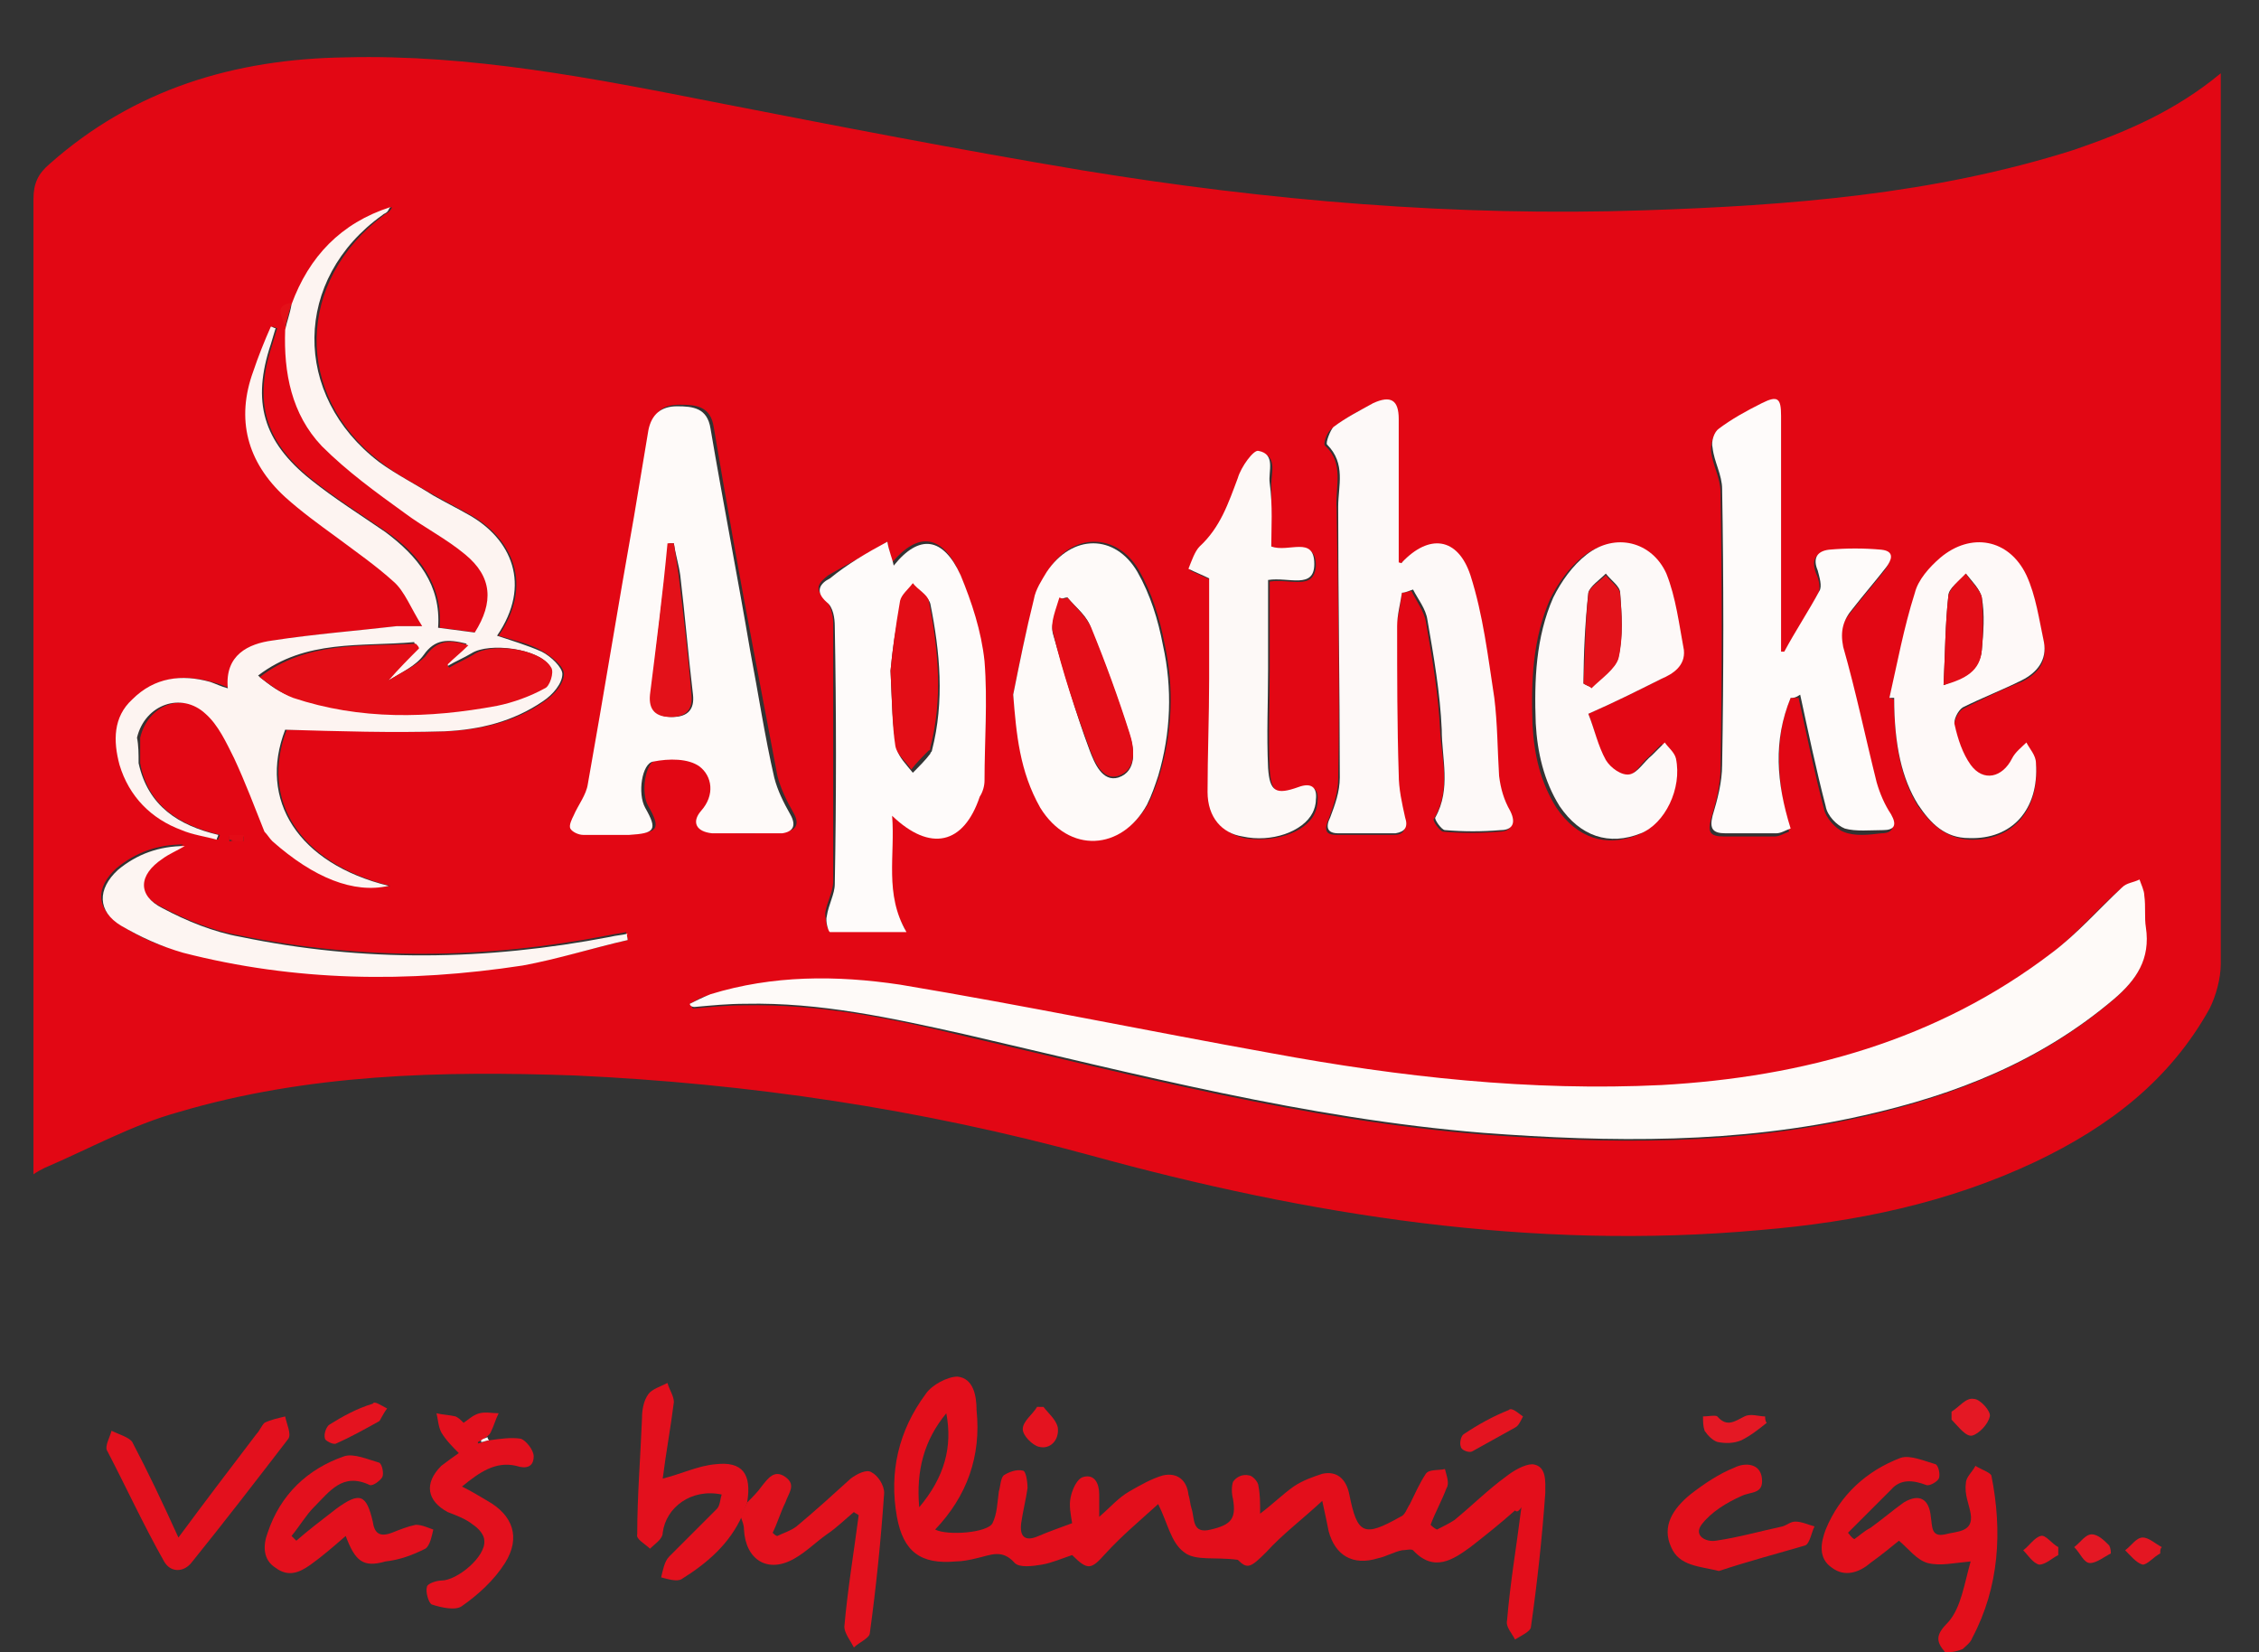 <?xml version="1.0" encoding="utf-8"?>
<!-- Generator: Adobe Illustrator 28.2.0, SVG Export Plug-In . SVG Version: 6.00 Build 0)  -->
<svg version="1.1" id="Layer_1" xmlns="http://www.w3.org/2000/svg" xmlns:xlink="http://www.w3.org/1999/xlink" x="0px" y="0px"
	 viewBox="0 0 141.8 103.7" style="enable-background:new 0 0 141.8 103.7;" xml:space="preserve">
<rect x="0" y="0" width="141.8" height="103.7" fill="#333333" stroke="none"/>
<style type="text/css">
	.st0{fill:#E30F1B;}
	.st1{fill:#E20714;}
	.st2{fill:#E30E1B;}
	.st3{fill:#E3111D;}
	.st4{fill:#E3101D;}
	.st5{fill:#E41420;}
	.st6{fill:#E4131F;}
	.st7{fill:#E41824;}
	.st8{fill:#E41622;}
	.st9{fill:#FEFAF8;}
	.st10{fill:#FDF4F1;}
	.st11{fill:#FEFAF9;}
	.st12{fill:#FDF9F8;}
	.st13{fill:#FEFBFA;}
	.st14{fill:#FEF9F8;}
	.st15{fill:#FDF9F7;}
	.st16{fill:#FDF5F2;}
	.st17{fill:#E31018;}
	.st18{fill:#E30B16;}
	.st19{fill:#FEFDFD;}
	.st20{fill:#E30D16;}
	.st21{fill:#E31119;}
	.st22{fill:#E30D17;}
	.st23{fill:#E3121A;}
</style>
<g>
	<path class="st0" d="M122.1,103.7c-0.6-0.7-0.6-1.1,0.2-1.9c0.8-0.9,1-2.4,1.4-3.8c-1.1,0.1-1.9,0.3-2.7,0.1
		c-0.7-0.2-1.2-0.9-1.8-1.4c-0.5,0.4-1.1,0.9-1.8,1.4c-0.7,0.6-1.6,0.9-2.4,0.3c-0.9-0.6-0.7-1.6-0.4-2.4c0.9-2.2,2.6-3.7,4.7-4.5
		c0.6-0.2,1.5,0.2,2.2,0.4c0.2,0.1,0.3,0.7,0.2,0.9c-0.1,0.2-0.6,0.5-0.8,0.4c-0.8-0.3-1.6-0.4-2.2,0.3c-0.9,0.9-1.8,1.8-2.7,2.7
		c0.1,0.1,0.2,0.3,0.4,0.4c0.3-0.2,0.6-0.5,1-0.7c0.7-0.5,1.4-1.1,2.1-1.6c1-0.6,1.6-0.2,1.7,0.9c0.1,0.6,0,1.3,0.9,1.1
		c0.7-0.2,1.8-0.1,1.6-1.3c-0.1-0.6-0.4-1.2-0.3-1.9c0-0.4,0.4-0.7,0.6-1.1c0.3,0.2,0.9,0.4,1,0.6c0.7,3.5,0.5,7-1.2,10.2
		c-0.1,0.3-0.4,0.5-0.6,0.7C122.7,103.7,122.4,103.7,122.1,103.7z"/>
	<path class="st1" d="M139.4,4.6c0,1.2,0,2.1,0,3c0,17.6,0,35.3,0,52.9c0,0.9-0.3,2-0.7,2.8c-2.5,4.5-6.3,7.4-10.9,9.6
		c-5.5,2.6-11.3,3.8-17.3,4.3c-14.3,1.3-28.3-0.9-42.1-4.7c-10.6-2.9-21.4-4.5-32.3-5c-8.4-0.3-16.8-0.1-24.9,2.3
		c-2.9,0.8-5.6,2.3-8.4,3.5c-0.2,0.1-0.4,0.2-0.7,0.4c0-0.6,0-1,0-1.4c0-19.9,0-39.8,0-59.8c0-1,0.3-1.6,1-2.2
		c5.3-4.7,11.6-6.6,18.6-6.7c7.8-0.2,15.5,1.3,23.1,2.8c7.7,1.5,15.4,3,23.2,4.3c11.6,1.9,23.4,2.9,35.2,2.5c9.1-0.3,18.2-1,27-3.8
		C133.4,8.3,136.5,7,139.4,4.6z M16.7,52.2c0.2,0.2,0.3,0.4,0.5,0.6c2.5,2.3,5.1,3.2,7.3,2.8c-5.7-1.4-8.2-5.4-6.5-9.8
		c3.4,0,6.7,0.2,10,0.1c2.2-0.1,4.4-0.6,6.2-1.9c0.6-0.4,1.2-1.1,1.2-1.7c0-0.5-0.8-1.1-1.3-1.4c-0.8-0.5-1.8-0.7-2.8-1
		c2.2-3.2,0.9-6.1-1.8-7.6c-0.7-0.4-1.5-0.8-2.2-1.2c-1.2-0.7-2.4-1.3-3.4-2.1c-5.5-4.2-5.3-11.4,0.2-15.5c0.1-0.1,0.2-0.1,0.3-0.2
		c0.1-0.1,0.2-0.2,0.2-0.3c-3.1,1-5.1,3.1-6.2,6.1c-1.2,0.3-0.5,1-0.4,1.6c-0.1,2.7,0.4,5.3,2.3,7.3c1.5,1.6,3.4,2.9,5.2,4.2
		c1.2,0.9,2.6,1.7,3.8,2.6c1.7,1.4,1.9,3,0.6,4.9c-0.7-0.1-1.5-0.2-2.3-0.3c0.2-2.7-1.3-4.6-3.3-6c-1.6-1.1-3.2-2.1-4.7-3.3
		c-3-2.4-3.7-4.9-2.5-8.5c0.1-0.3,0.2-0.7,0.3-1c-0.1,0-0.2-0.1-0.3-0.1c-0.4,0.9-0.8,1.8-1.1,2.8c-1.1,3.1-0.3,5.8,2,7.9
		c1,0.9,2.1,1.7,3.2,2.5c1.2,0.9,2.5,1.7,3.6,2.8c0.7,0.7,1.1,1.7,1.8,2.8c-0.8,0-1.2,0-1.6,0c-2.6,0.3-5.2,0.5-7.8,0.9
		c-1.6,0.3-3,0.9-2.8,3c-0.4-0.2-0.7-0.3-1.1-0.4c-1.8-0.5-3.5-0.3-4.9,1.1c-1.2,1.2-1.2,2.6-0.8,4.1c0.6,2,2,3.4,3.9,4.1
		c0.7,0.3,1.5,0.4,2.2,0.6c0-0.1,0.1-0.2,0.1-0.3c-2.5-0.6-4.5-1.8-5-4.5c0-0.5,0-1.1,0-1.6c0.5-2.1,2.7-2.9,4.3-1.5
		c0.8,0.7,1.3,1.8,1.8,2.8C15.5,49.1,16.1,50.6,16.7,52.2z M43.3,63c0.1,0.1,0.1,0.2,0.2,0.3c1.1-0.1,2.1-0.2,3.2-0.2
		c4.7-0.1,9.2,0.8,13.7,1.9c10.8,2.5,21.5,5.3,32.6,6.2c8,0.6,16,0.7,23.9-1.1c5.7-1.3,11.1-3.4,15.7-7.3c1.4-1.2,2.4-2.5,2-4.5
		c-0.1-0.7,0-1.4-0.1-2c0-0.4-0.2-0.7-0.3-1c-0.4,0.2-0.8,0.3-1.1,0.5c-1.5,1.3-2.8,2.9-4.4,4.1c-7.2,5.5-15.6,7.9-24.5,8.3
		c-8.2,0.4-16.4-0.5-24.5-2c-7.8-1.4-15.5-3-23.3-4.3c-3.9-0.7-8-0.6-11.9,0.6C44.1,62.5,43.7,62.8,43.3,63z M46.7,52.3L46.7,52.3
		c0.9,0,1.8,0,2.6-0.1c0.7-0.1,0.9-0.5,0.5-1.2s-0.8-1.5-1-2.3c-0.5-2.6-1-5.3-1.5-7.9c-0.9-4.7-1.7-9.3-2.5-14
		c-0.2-1.3-1.1-1.4-2.1-1.4c-1.1,0-1.6,0.4-1.8,1.5c-0.3,1.8-0.6,3.6-0.9,5.4c-1,5.6-1.9,11.2-2.9,16.8c-0.1,0.7-0.6,1.3-0.9,2
		c-0.1,0.3-0.3,0.6-0.2,0.8s0.5,0.4,0.8,0.4c1,0,1.9,0,2.9,0c1.6,0,1.8-0.3,1-1.7c-0.5-0.8-0.2-2.8,0.5-2.9c1-0.1,2.2-0.2,2.9,0.3
		c0.8,0.6,0.9,1.8,0.1,2.8c-0.6,0.7-0.3,1.3,0.7,1.4C45.3,52.3,46,52.3,46.7,52.3z M88,37.2c0.2,0,0.4-0.1,0.6-0.1
		c0.3,0.6,0.8,1.3,0.9,1.9c0.4,2.3,0.8,4.6,0.9,6.9c0.1,1.8,0.7,3.7-0.4,5.5c-0.1,0.1,0.4,0.8,0.6,0.8c1.1,0.1,2.3,0.1,3.5,0
		c0.7,0,1-0.4,0.6-1.2c-0.3-0.7-0.6-1.5-0.7-2.2c-0.2-1.6-0.1-3.3-0.3-4.9c-0.4-2.6-0.7-5.2-1.5-7.7c-0.7-2.4-2.5-2.6-4.3-0.8
		c0,0-0.1,0-0.2,0c0-3,0-6,0-9c0-1.2-0.5-1.5-1.6-1c-0.9,0.4-1.7,0.9-2.5,1.5c-0.3,0.2-0.6,1-0.4,1.1c1.2,1.1,0.6,2.6,0.7,3.9
		c0.1,5.7,0.2,11.3,0.1,17c0,0.8-0.3,1.7-0.6,2.5c-0.3,0.7-0.2,1,0.5,1c1.2,0,2.4,0,3.6,0c0.6,0,0.8-0.3,0.6-1
		c-0.2-0.9-0.4-1.8-0.4-2.7c-0.1-3.1-0.1-6.2-0.1-9.3C87.8,38.6,87.9,37.9,88,37.2z M112.4,43.8c0.2,0,0.3,0,0.5,0
		c0.5,2.3,1,4.7,1.6,7c0.1,0.5,0.7,1.2,1.2,1.4c0.7,0.3,1.6,0.2,2.4,0.1c0.7,0,0.9-0.4,0.5-1s-0.7-1.3-0.9-2
		c-0.7-2.8-1.3-5.7-2.1-8.5c-0.3-1,0-1.7,0.6-2.4c0.7-0.9,1.4-1.7,2.1-2.6c0.3-0.4,0.6-1.1-0.3-1.1c-1.1-0.1-2.2-0.1-3.3,0
		c-0.8,0-1,0.5-0.7,1.3c0.2,0.4,0.3,1,0.1,1.3c-0.7,1.3-1.4,2.5-2.2,3.8c-0.1,0-0.1,0-0.2,0c0-0.4,0-0.8,0-1.1c0-4.6,0-9.1,0-13.7
		c0-1.2-0.3-1.3-1.2-0.8c-0.9,0.5-1.8,1-2.7,1.6c-0.3,0.2-0.4,0.8-0.4,1.2c0.1,0.9,0.6,1.7,0.6,2.6c0.1,5.8,0.1,11.5,0,17.3
		c0,1.1-0.3,2.2-0.6,3.2c-0.2,0.8-0.1,1.1,0.8,1.1c1.1,0,2.2,0,3.2,0c0.3,0,0.6-0.2,0.9-0.3C111.6,49.1,111.3,46.4,112.4,43.8z
		 M55.7,34c-1.3,0.8-2.5,1.4-3.7,2.1c-0.5,0.4-1,0.8-0.2,1.5c0.3,0.3,0.5,1,0.5,1.5c0,5.4,0,10.8,0,16.2c0,0.7-0.4,1.3-0.5,2
		c0,0.3,0.1,1,0.2,1c1.5,0.1,3,0,4.8,0c-1.4-2.4-0.7-4.8-0.9-7.3c2.4,2.4,4.5,1.8,5.5-1.2c0.1-0.3,0.2-0.7,0.3-1
		c0.1-2.5,0.3-5,0-7.5c-0.2-1.8-0.8-3.7-1.5-5.4c-1.1-2.4-2.6-2.5-4.2-0.6C55.9,35,55.8,34.5,55.7,34z M63.6,43.6
		c0.3,2.5,0.5,4.9,1.8,7c1.8,2.8,5.1,2.7,6.7-0.2c0.3-0.6,0.5-1.2,0.7-1.8c0.8-2.7,0.9-5.5,0.3-8.2c-0.3-1.6-0.8-3.2-1.6-4.6
		c-1.4-2.4-4.2-2.4-5.7,0c-0.3,0.5-0.7,1.1-0.8,1.7C64.4,39.5,64,41.6,63.6,43.6z M118.6,43.8c0.1,0,0.2,0.1,0.3,0.1
		c0,3,0.5,5.1,1.5,6.7c0.8,1.1,1.7,2,3.2,2.1c2.7,0.1,4.4-1.8,4.2-4.7c0-0.4-0.4-0.9-0.6-1.3c-0.3,0.3-0.8,0.6-0.9,1
		c-0.6,1.3-1.8,1.6-2.6,0.4c-0.5-0.7-0.8-1.6-1-2.5c-0.1-0.3,0.2-0.9,0.5-1.1c1.2-0.6,2.4-1.2,3.7-1.7c1-0.5,1.6-1.2,1.4-2.4
		c-0.3-1.4-0.5-2.9-1.1-4.2c-1-2.3-3.5-2.7-5.4-1.1c-0.7,0.6-1.3,1.4-1.6,2.2C119.6,39.4,119.2,41.6,118.6,43.8z M99.7,44.8
		c1.6-0.7,3-1.4,4.4-2.1c0.8-0.4,1.6-0.9,1.4-1.8c-0.2-1.6-0.4-3.3-1.1-4.8c-0.9-2.1-3.2-2.6-5-1.2c-0.9,0.7-1.6,1.7-2.1,2.7
		c-1.1,2.5-1.2,5.2-1.1,7.9c0.1,1.9,0.5,3.6,1.5,5.2c1.3,1.9,3.1,2.5,5.1,1.7c1.6-0.6,2.6-2.9,2.2-4.7c-0.1-0.4-0.5-0.7-0.7-1
		c-0.3,0.3-0.6,0.6-0.8,0.8c-0.5,0.4-0.9,1.2-1.4,1.2c-0.5,0.1-1.2-0.5-1.5-0.9C100.3,46.8,100.1,45.8,99.7,44.8z M79.8,34.3
		c0-1.2,0-2.6,0-3.9c0-0.7,0.4-1.8-0.7-2c-0.4-0.1-1.1,1-1.3,1.7c-0.6,1.6-1.1,3.1-2.4,4.3c-0.4,0.3-0.5,0.9-0.7,1.4
		c0.4,0.2,0.9,0.4,1.3,0.6c0,2.1,0,4.2,0,6.3c0,2.4-0.2,4.7-0.1,7.1c0,1.5,0.9,2.5,2.2,2.8c1.8,0.3,3.8-0.3,4.4-1.5
		c0.1-0.2,0.2-0.5,0.2-0.8c0.1-0.8-0.3-1.1-1.1-0.8c-1.4,0.5-1.8,0.3-1.9-1.2c-0.1-2.1,0-4.1,0-6.2c0-1.9,0-3.8,0-5.6
		c1.3-0.2,2.8,0.6,2.9-1C82.6,33.7,80.9,34.8,79.8,34.3z M39.4,59c0-0.2-0.1-0.3-0.1-0.5c-0.4,0.1-0.7,0.1-1.1,0.2
		c-7.7,1.5-15.4,1.6-23.2,0c-1.7-0.3-3.4-1-4.9-1.8c-1.6-0.8-1.5-2.1,0-3.1c0.5-0.3,0.9-0.5,1.4-0.8c-1.6,0-3,0.5-4.2,1.5
		C6,55.7,6,57,7.5,58c1.2,0.8,2.5,1.4,3.9,1.7c7,1.9,14.2,1.9,21.3,0.8C35,60.2,37.2,59.5,39.4,59z M15.3,52.8c0-0.1,0-0.2,0-0.3
		c-0.3,0-0.6,0-0.9,0c0,0.1,0,0.2,0,0.3C14.8,52.7,15,52.7,15.3,52.8z"/>
	<path class="st2" d="M95.1,94.8c-0.9,0.8-1.9,1.6-2.8,2.3c-1.1,0.8-2.3,1.6-3.6,0.2c-0.1-0.1-0.5,0-0.7,0c-0.5,0.1-1,0.4-1.5,0.5
		c-1.6,0.5-2.7-0.2-3.1-1.7c-0.1-0.5-0.2-1-0.4-1.9c-1.3,1.2-2.5,2.1-3.5,3.2c-1,1-1.2,1.1-1.8,0.5c-1.4-0.2-2.7,0.1-3.4-0.5
		c-0.8-0.6-1-1.8-1.6-3c-1.1,1-2.3,2-3.3,3.1c-0.9,1-1.1,1.1-2.1,0.1c-0.6,0.2-1.3,0.5-1.9,0.6s-1.4,0.2-1.7-0.1
		c-0.8-0.9-1.5-0.5-2.4-0.3C60.9,97.9,60.4,98,60,98c-2.2,0.2-3.3-0.6-3.7-2.8c-0.5-2.8,0.1-5.4,1.8-7.7c0.4-0.6,1.4-1.1,2-1.1
		c1,0.1,1.2,1.2,1.2,2.1c0.3,2.9-0.6,5.4-2.6,7.5c0.8,0.4,3.3,0.2,3.6-0.4s0.3-1.3,0.4-2c0.1-0.3,0.1-0.8,0.3-1
		c0.3-0.2,0.8-0.4,1.2-0.3c0.2,0,0.3,0.7,0.3,1.1c-0.1,0.7-0.3,1.5-0.4,2.2c-0.1,0.8,0.2,1.2,1.1,0.8c0.7-0.3,1.3-0.5,2.1-0.8
		c-0.1-0.6-0.2-1.1-0.1-1.6s0.4-1.2,0.8-1.3c0.7-0.2,1,0.4,1,1.1c0,0.4,0,0.8,0,1.4c0.7-0.6,1.2-1.2,1.9-1.6c0.7-0.4,1.4-0.8,2.1-1
		c0.9-0.2,1.5,0.3,1.6,1.2c0.1,0.3,0.1,0.6,0.2,0.9c0.2,0.6,0,1.6,1.2,1.3c1.3-0.3,1.6-0.7,1.4-1.9c-0.1-0.4-0.1-0.8,0-1.1
		c0.2-0.3,0.6-0.5,1-0.4c0.2,0,0.6,0.4,0.6,0.7c0.1,0.5,0.1,1,0.1,1.7c0.8-0.6,1.4-1.2,2.1-1.7c0.6-0.4,1.2-0.6,1.8-0.8
		c0.9-0.2,1.5,0.3,1.7,1.3c0.5,2.5,0.9,2.7,3.2,1.4c0.3-0.1,0.4-0.5,0.6-0.8c0.3-0.6,0.6-1.3,1-1.9c0.2-0.3,0.8-0.2,1.2-0.3
		c0.1,0.4,0.3,0.9,0.1,1.2c-0.3,0.8-0.7,1.5-1,2.3c0.1,0.1,0.2,0.2,0.4,0.3c0.4-0.2,0.8-0.4,1.1-0.6c1.1-0.9,2.1-1.9,3.2-2.7
		c0.5-0.4,1.2-0.8,1.7-0.8C97.1,92,97,93,97,93.7c-0.2,2.8-0.5,5.6-0.9,8.4c0,0.3-0.7,0.6-1,0.8c-0.2-0.4-0.6-0.8-0.5-1.2
		c0.2-2.4,0.6-4.7,0.9-7.1C95.3,94.9,95.2,94.9,95.1,94.8z M57.7,94.6c1.6-1.9,2.1-3.8,1.7-5.9C58,90.4,57.5,92.3,57.7,94.6z"/>
	<path class="st3" d="M46.9,94.3c0.3-0.3,0.7-0.7,0.9-1c0.4-0.5,0.8-1.1,1.5-0.6s0.2,1,0,1.6c-0.3,0.6-0.5,1.3-0.8,1.9
		c0.1,0.1,0.2,0.2,0.3,0.2c0.4-0.2,0.8-0.3,1.2-0.6c1.2-1,2.3-2,3.4-3c0.4-0.3,1-0.6,1.3-0.4c0.4,0.2,0.8,0.8,0.8,1.3
		c-0.2,2.9-0.5,5.9-0.9,8.8c0,0.3-0.7,0.6-1,0.9c-0.2-0.4-0.6-0.9-0.6-1.3c0.2-2.3,0.6-4.7,0.9-7c-0.1-0.1-0.2-0.1-0.3-0.2
		c-0.6,0.5-1.1,1-1.7,1.4c-0.7,0.5-1.3,1.1-2,1.5c-1.7,1-3.1,0.1-3.2-1.8c0-0.3-0.1-0.5-0.2-0.8C46.7,94.8,46.8,94.5,46.9,94.3z"/>
	<path class="st4" d="M46.9,94.3c-0.1,0.3-0.2,0.5-0.3,0.8c-0.8,1.8-2.2,3-3.8,4c-0.3,0.2-0.9,0-1.3-0.1c0.1-0.4,0.2-1,0.5-1.3
		c1-1,2-2,3-3c0.2-0.2,0.2-0.6,0.3-0.9c-1.9-0.4-3.5,0.8-3.7,2.4c0,0.4-0.5,0.7-0.8,1c-0.3-0.3-0.9-0.6-0.8-0.9
		c0-2.4,0.2-4.8,0.3-7.3c0-0.5,0.1-1.1,0.4-1.5c0.2-0.3,0.8-0.5,1.2-0.7c0.1,0.4,0.4,0.8,0.4,1.2c-0.2,1.6-0.5,3.2-0.7,4.8
		c1.2-0.3,2.2-0.8,3.3-0.9C46.6,91.7,47.2,92.5,46.9,94.3z"/>
	<path class="st4" d="M30.7,90.4c0.7-0.1,1.4-0.2,2-0.1c0.3,0.1,0.8,0.7,0.8,1.1c0,0.7-0.5,0.8-1.1,0.6c-1.3-0.3-2.3,0.4-3.4,1.3
		c0.6,0.3,1.1,0.6,1.6,0.9c1.6,0.9,2.1,2.3,1.1,3.9c-0.7,1.1-1.7,2-2.7,2.7c-0.4,0.3-1.3,0.1-1.9-0.1c-0.2-0.1-0.4-0.8-0.3-1.1
		c0-0.2,0.6-0.4,0.9-0.4c1,0,2.8-1.5,2.7-2.5c0-0.4-0.4-0.8-0.7-1c-0.5-0.4-1.1-0.6-1.6-0.8c-1.3-0.7-1.5-1.8-0.4-2.9
		c0.4-0.3,0.8-0.6,1.1-0.8c-0.4-0.4-0.8-0.8-1.1-1.3c-0.2-0.4-0.2-0.8-0.3-1.2c0.4,0.1,0.8,0.1,1.2,0.2c0.2,0.1,0.3,0.2,0.5,0.4
		c0.3-0.2,0.6-0.5,1-0.6s0.8,0,1.2,0c-0.2,0.4-0.3,0.8-0.5,1.2c-0.1,0.2-0.3,0.3-0.4,0.4s-0.2,0.1-0.4,0.2v0.1
		C30.4,90.5,30.5,90.4,30.7,90.4z"/>
	<path class="st4" d="M21.7,96.4c-0.8,0.7-1.5,1.3-2.2,1.8s-1.4,0.8-2.2,0.2c-0.8-0.5-0.8-1.4-0.5-2.2c0.8-2.4,2.5-4,4.8-4.8
		c0.6-0.2,1.5,0.2,2.2,0.4c0.2,0.1,0.3,0.7,0.2,0.9c-0.1,0.2-0.6,0.6-0.8,0.5c-1.7-0.8-2.5,0.4-3.5,1.4c-0.5,0.5-0.9,1.2-1.4,1.8
		c0.1,0.1,0.2,0.2,0.3,0.3c0.8-0.7,1.6-1.3,2.5-2c1.5-1.1,1.9-0.9,2.3,0.8c0.1,0.7,0.4,1,1.2,0.7c0.5-0.2,1-0.4,1.5-0.5
		c0.4,0,0.8,0.2,1.1,0.3c-0.1,0.4-0.2,1-0.5,1.2c-0.8,0.4-1.6,0.7-2.5,0.8C22.8,98.4,22.3,98,21.7,96.4z"/>
	<path class="st4" d="M11.2,96.5c1.7-2.3,3.3-4.4,4.9-6.5c0.2-0.2,0.3-0.5,0.5-0.7c0.4-0.2,0.9-0.3,1.3-0.4c0.1,0.5,0.4,1.1,0.2,1.4
		c-2,2.6-4,5.2-6.1,7.8c-0.5,0.6-1.3,0.6-1.7-0.1c-1.3-2.3-2.4-4.7-3.6-7c-0.1-0.3,0.2-0.8,0.3-1.2c0.4,0.2,1.1,0.4,1.3,0.7
		C9.3,92.4,10.2,94.3,11.2,96.5z"/>
	<path class="st0" d="M107.9,98.6c-1.2-0.3-2.5-0.3-3-1.5c-0.6-1.3,0.1-2.4,1.2-3.3c0.9-0.7,1.8-1.3,2.8-1.7
		c0.6-0.3,1.6-0.3,1.7,0.7s-0.7,0.8-1.3,1.1c-0.9,0.4-1.9,1-2.5,1.8c-0.5,0.7,0.3,1.1,0.9,1c1.4-0.2,2.8-0.6,4.2-0.9
		c0.3-0.1,0.5-0.3,0.8-0.3c0.4,0,0.8,0.2,1.2,0.3c-0.2,0.4-0.3,1.1-0.6,1.2C111.6,97.5,109.7,98,107.9,98.6z"/>
	<path class="st5" d="M95.6,88.9c-0.2,0.4-0.3,0.6-0.5,0.7c-0.9,0.5-1.8,1-2.7,1.5c-0.2,0.1-0.7-0.1-0.7-0.3c-0.1-0.2,0-0.7,0.2-0.8
		c0.9-0.6,1.8-1.1,2.8-1.5C94.9,88.3,95.3,88.7,95.6,88.9z"/>
	<path class="st6" d="M24.3,88.4c-0.3,0.4-0.4,0.7-0.5,0.8c-0.9,0.5-1.8,1-2.7,1.4c-0.2,0.1-0.7-0.2-0.7-0.3
		c-0.1-0.3,0.1-0.8,0.3-0.9c0.8-0.5,1.7-1,2.7-1.3C23.5,87.9,23.9,88.2,24.3,88.4z"/>
	<path class="st7" d="M110.9,89.3c-0.5,0.4-1,0.8-1.6,1.1c-0.5,0.2-1,0.2-1.5,0.1c-0.3-0.1-0.6-0.4-0.8-0.7
		c-0.1-0.3-0.1-0.6-0.1-0.9c0.3,0,0.8-0.1,0.9,0c0.6,0.7,1.1,0.3,1.7,0c0.4-0.2,0.9,0,1.3,0C110.8,89,110.8,89.2,110.9,89.3z"/>
	<path class="st6" d="M65.5,88.3c0.3,0.4,0.8,0.8,0.9,1.3c0.1,0.8-0.5,1.4-1.2,1.2c-0.4-0.1-1-0.7-1-1.1c0-0.5,0.6-0.9,0.9-1.4
		C65.1,88.3,65.3,88.3,65.5,88.3z"/>
	<path class="st7" d="M122.5,88.6c0.5-0.3,0.9-0.9,1.4-0.8c0.4,0,1.1,0.8,1,1.1c-0.1,0.5-0.7,1.1-1.1,1.2s-0.9-0.6-1.3-1
		C122.5,89,122.5,88.8,122.5,88.6z"/>
	<path class="st5" d="M129.2,97.6c-0.4,0.2-0.8,0.6-1.2,0.6c-0.4-0.1-0.7-0.6-1-0.9c0.4-0.3,0.7-0.8,1.1-0.9
		c0.3-0.1,0.7,0.5,1.1,0.7C129.2,97.2,129.2,97.4,129.2,97.6z"/>
	<path class="st7" d="M132.5,97.5c-0.4,0.2-0.9,0.6-1.3,0.6s-0.6-0.6-1-1c0.4-0.3,0.7-0.8,1.1-0.8s0.8,0.4,1.1,0.7
		C132.5,97.2,132.5,97.4,132.5,97.5z"/>
	<path class="st8" d="M135.6,97.5c-0.4,0.2-0.8,0.7-1.1,0.7c-0.4-0.1-0.8-0.6-1.1-0.9c0.4-0.3,0.7-0.8,1.1-0.8s0.8,0.4,1.2,0.6
		C135.6,97.2,135.6,97.3,135.6,97.5z"/>
	<path class="st9" d="M43.3,63c0.4-0.2,0.8-0.4,1.3-0.6c3.9-1.2,7.9-1.2,11.9-0.6c7.8,1.3,15.5,2.9,23.3,4.3
		c8.1,1.5,16.3,2.4,24.5,2c8.9-0.5,17.3-2.8,24.5-8.3c1.6-1.2,2.9-2.7,4.4-4.1c0.3-0.3,0.7-0.3,1.1-0.5c0.1,0.3,0.3,0.7,0.3,1
		c0.1,0.7,0,1.4,0.1,2c0.3,2-0.6,3.3-2,4.5c-4.6,3.9-9.9,6-15.7,7.3c-7.9,1.8-15.9,1.7-23.9,1.1c-11.1-0.9-21.8-3.7-32.6-6.2
		c-4.5-1-9-2-13.7-1.9c-1.1,0-2.1,0.1-3.2,0.2C43.4,63.2,43.3,63.1,43.3,63z"/>
	<path class="st10" d="M8.7,47.9c0.6,2.7,2.5,3.9,5,4.5c0,0.1-0.1,0.2-0.1,0.3c-0.7-0.2-1.5-0.3-2.2-0.6C9.5,51.4,8.1,50,7.5,48
		c-0.4-1.5-0.4-3,0.8-4.1c1.4-1.4,3.1-1.6,4.9-1.1c0.3,0.1,0.7,0.3,1.1,0.4c-0.2-2.1,1.3-2.8,2.8-3c2.6-0.4,5.2-0.6,7.8-0.9
		c0.4,0,0.8,0,1.6,0c-0.7-1.1-1.1-2.2-1.8-2.8c-1.1-1-2.4-1.9-3.6-2.8c-1.1-0.8-2.2-1.6-3.2-2.5c-2.4-2.2-3.1-4.9-2-7.9
		c0.3-0.9,0.7-1.9,1.1-2.8c0.1,0,0.2,0.1,0.3,0.1c-0.1,0.3-0.2,0.7-0.3,1c-1.2,3.6-0.5,6.1,2.5,8.5c1.5,1.2,3.1,2.2,4.7,3.3
		c2,1.5,3.5,3.3,3.3,6c0.8,0.1,1.5,0.2,2.3,0.3c1.2-1.9,1.1-3.5-0.6-4.9c-1.2-1-2.6-1.7-3.8-2.6c-1.8-1.3-3.6-2.6-5.2-4.2
		c-1.9-2-2.4-4.6-2.3-7.3c0.1-0.5,0.3-1,0.4-1.6c1.1-3,3.1-5.1,6.2-6.1c-0.1,0.1-0.1,0.2-0.2,0.3s-0.2,0.1-0.3,0.2
		c-5.6,4-5.7,11.3-0.2,15.5c1.1,0.8,2.3,1.4,3.4,2.1c0.7,0.4,1.5,0.8,2.2,1.2c2.7,1.5,4,4.4,1.8,7.6c0.9,0.3,1.9,0.6,2.8,1
		c0.6,0.3,1.3,1,1.3,1.4c0,0.6-0.6,1.3-1.2,1.7c-1.9,1.3-4,1.8-6.2,1.9c-3.3,0.1-6.6,0-10-0.1c-1.7,4.4,0.8,8.4,6.5,9.8
		c-2.2,0.5-4.7-0.5-7.3-2.8c-0.2-0.2-0.3-0.4-0.5-0.6c-0.6-1.5-1.2-3.1-1.9-4.6c-0.5-1-1-2.1-1.8-2.8c-1.5-1.4-3.8-0.6-4.3,1.5
		C8.7,46.8,8.7,47.3,8.7,47.9z M24.4,42.7c0-0.1-0.1-0.2-0.1-0.2c0.6-0.6,1.3-1.3,1.9-1.9c-0.1-0.1-0.2-0.2-0.2-0.3
		c-3.3,0.3-6.8-0.2-9.8,2.1c0.7,0.6,1.4,1.1,2.1,1.3c4.2,1.4,8.5,1.3,12.8,0.5c1-0.2,2.1-0.6,3-1.1c0.3-0.2,0.6-1,0.4-1.3
		c-0.7-1.1-3.8-1.5-4.9-0.8c-0.5,0.3-1,0.5-1.5,0.8c0-0.1,0-0.1-0.1-0.2c0.4-0.4,0.8-0.8,1.3-1.2c-1.2-0.3-2-0.3-2.7,0.7
		C26.1,41.8,25.2,42.2,24.4,42.7z"/>
	<path class="st11" d="M46.7,52.3c-0.7,0-1.4,0-2,0c-1-0.1-1.3-0.7-0.7-1.4c0.9-1,0.7-2.2-0.1-2.8c-0.7-0.5-1.9-0.5-2.9-0.3
		c-0.7,0.1-1,2-0.5,2.9c0.8,1.4,0.6,1.6-1,1.7c-1,0-1.9,0-2.9,0c-0.3,0-0.7-0.2-0.8-0.4s0.1-0.6,0.2-0.8c0.3-0.7,0.8-1.3,0.9-2
		c1-5.6,1.9-11.2,2.9-16.8c0.3-1.8,0.6-3.6,0.9-5.4c0.2-1,0.8-1.5,1.8-1.5s1.9,0.1,2.1,1.4c0.8,4.7,1.7,9.3,2.5,14
		c0.5,2.6,0.9,5.3,1.5,7.9c0.2,0.8,0.6,1.6,1,2.3s0.2,1.1-0.5,1.2C48.4,52.3,47.6,52.3,46.7,52.3L46.7,52.3z M42.3,34.1
		c-0.1,0-0.2,0-0.3,0c-0.4,3.2-0.8,6.3-1.1,9.5c-0.1,1,0.4,1.4,1.3,1.4c1,0,1.4-0.5,1.3-1.4c-0.3-2.5-0.5-5-0.8-7.5
		C42.6,35.4,42.4,34.8,42.3,34.1z"/>
	<path class="st12" d="M88,37.2c-0.1,0.7-0.3,1.4-0.3,2.1c0,3.1,0,6.2,0.1,9.3c0,0.9,0.2,1.8,0.4,2.7c0.2,0.6,0,0.9-0.6,1
		c-1.2,0-2.4,0-3.6,0c-0.7,0-0.8-0.4-0.5-1c0.3-0.8,0.6-1.6,0.6-2.5c0-5.7-0.1-11.3-0.1-17c0-1.3,0.5-2.7-0.7-3.9
		c-0.1-0.1,0.2-0.9,0.4-1.1c0.8-0.6,1.6-1,2.5-1.5c1.1-0.5,1.6-0.2,1.6,1c0,3,0,6,0,9c0.1,0,0.2,0.1,0.2,0c1.7-1.8,3.5-1.6,4.3,0.8
		c0.8,2.5,1.1,5.1,1.5,7.7c0.2,1.6,0.2,3.3,0.3,4.9c0.1,0.8,0.3,1.5,0.7,2.2c0.4,0.8,0.1,1.2-0.6,1.2c-1.2,0.1-2.3,0.1-3.5,0
		c-0.2,0-0.7-0.7-0.6-0.8c1-1.8,0.4-3.7,0.4-5.5c-0.1-2.3-0.5-4.6-0.9-6.9c-0.1-0.7-0.6-1.3-0.9-1.9C88.4,37.1,88.2,37.2,88,37.2z"
		/>
	<path class="st13" d="M112.4,43.8c-1.1,2.7-0.9,5.3,0,8.2c-0.3,0.1-0.6,0.3-0.9,0.3c-1.1,0-2.2,0-3.2,0c-0.8,0-1-0.3-0.8-1.1
		c0.3-1,0.6-2.1,0.6-3.2c0.1-5.8,0.1-11.5,0-17.3c0-0.9-0.5-1.7-0.6-2.6c-0.1-0.4,0.1-1,0.4-1.2c0.8-0.6,1.7-1.1,2.7-1.6
		s1.2-0.3,1.2,0.8c0,4.6,0,9.1,0,13.7c0,0.4,0,0.8,0,1.1c0.1,0,0.1,0,0.2,0c0.7-1.3,1.5-2.5,2.2-3.8c0.2-0.3,0-0.9-0.1-1.3
		c-0.3-0.7-0.1-1.2,0.7-1.3c1.1-0.1,2.2-0.1,3.3,0c0.9,0.1,0.6,0.7,0.3,1.1c-0.7,0.9-1.4,1.7-2.1,2.6c-0.6,0.7-0.8,1.4-0.6,2.4
		c0.8,2.8,1.4,5.7,2.1,8.5c0.2,0.7,0.5,1.4,0.9,2c0.4,0.7,0.2,1-0.5,1c-0.8,0-1.7,0.1-2.4-0.1c-0.5-0.2-1.1-0.8-1.2-1.4
		c-0.6-2.3-1.1-4.7-1.6-7C112.7,43.8,112.6,43.8,112.4,43.8z"/>
	<path class="st13" d="M55.7,34c0.1,0.6,0.3,1,0.4,1.5c1.6-2,3.1-1.8,4.2,0.6c0.7,1.7,1.3,3.5,1.5,5.4c0.2,2.5,0,5,0,7.5
		c0,0.3-0.1,0.7-0.3,1c-1,3-3.1,3.5-5.5,1.2c0.2,2.5-0.5,4.9,0.9,7.3c-1.7,0-3.3,0-4.8,0c-0.1,0-0.3-0.7-0.2-1
		c0.1-0.7,0.5-1.4,0.5-2c0.1-5.4,0.1-10.8,0-16.2c0-0.5-0.1-1.2-0.5-1.5c-0.8-0.7-0.4-1.2,0.2-1.5C53.2,35.4,54.4,34.7,55.7,34z
		 M55.9,42.1c0.1,2.1,0.1,3.5,0.4,4.9c0.1,0.5,0.6,1,1,1.5c0.4-0.4,0.8-0.8,1.1-1.2c0-0.1,0.1-0.1,0.1-0.2c0.8-3.1,0.5-6.2-0.1-9.2
		c-0.1-0.4-0.6-0.7-1-1.1c-0.3,0.4-0.7,0.7-0.8,1.1C56.2,39.3,56,41,55.9,42.1z"/>
	<path class="st11" d="M63.6,43.6c0.4-2,0.8-4,1.3-6c0.1-0.6,0.5-1.2,0.8-1.7c1.6-2.4,4.3-2.4,5.7,0c0.8,1.4,1.3,3,1.6,4.6
		c0.6,2.7,0.5,5.5-0.3,8.2c-0.2,0.6-0.4,1.2-0.7,1.8c-1.6,2.9-4.9,3.1-6.7,0.2C64,48.4,63.8,46.1,63.6,43.6z M67,37.5
		c-0.2,0-0.3,0.1-0.5,0.1c-0.1,0.7-0.6,1.5-0.4,2.2c0.7,2.4,1.4,4.9,2.3,7.3c0.3,0.8,0.8,2,1.8,1.7c1.2-0.4,1-1.8,0.7-2.7
		c-0.7-2.2-1.5-4.4-2.4-6.6C68.3,38.7,67.6,38.2,67,37.5z"/>
	<path class="st14" d="M118.6,43.8c0.5-2.2,0.9-4.4,1.6-6.6c0.2-0.8,0.9-1.6,1.6-2.2c1.9-1.6,4.3-1.2,5.4,1.1
		c0.6,1.3,0.8,2.8,1.1,4.2c0.2,1.1-0.4,1.9-1.4,2.4c-1.2,0.6-2.5,1.1-3.7,1.7c-0.3,0.2-0.6,0.8-0.5,1.1c0.2,0.9,0.5,1.8,1,2.5
		c0.8,1.1,2,0.8,2.6-0.4c0.2-0.4,0.6-0.7,0.9-1c0.2,0.4,0.6,0.8,0.6,1.3c0.2,2.9-1.5,4.8-4.2,4.7c-1.5,0-2.4-0.9-3.2-2.1
		c-1-1.6-1.5-3.7-1.5-6.7C118.9,43.8,118.8,43.8,118.6,43.8z M122,43c1.3-0.5,2.3-1,2.4-2.2c0.1-1.1,0.2-2.2,0-3.3
		c-0.1-0.5-0.6-1-1-1.5c-0.4,0.5-1.1,0.9-1.1,1.4C122.1,39.2,122.1,41,122,43z"/>
	<path class="st12" d="M99.7,44.8c0.4,1,0.6,2,1.1,2.9c0.3,0.5,1,1,1.5,0.9s0.9-0.8,1.4-1.2c0.3-0.3,0.6-0.6,0.8-0.8
		c0.2,0.3,0.6,0.6,0.7,1c0.4,1.9-0.7,4.1-2.2,4.7c-2,0.8-3.8,0.2-5.1-1.7c-1-1.6-1.4-3.4-1.5-5.2c-0.1-2.7,0-5.4,1.1-7.9
		c0.5-1,1.2-2,2.1-2.7c1.8-1.4,4.1-0.8,5,1.2c0.6,1.5,0.8,3.2,1.1,4.8c0.1,1-0.7,1.5-1.4,1.8C102.7,43.4,101.3,44.1,99.7,44.8z
		 M99.4,42.9c0.2,0.1,0.3,0.2,0.5,0.2c0.6-0.6,1.6-1.2,1.7-1.9c0.3-1.3,0.2-2.7,0.1-4c0-0.4-0.6-0.8-0.9-1.2c-0.4,0.4-1,0.8-1.1,1.2
		C99.5,39.1,99.4,41,99.4,42.9z"/>
	<path class="st15" d="M79.8,34.3c1.1,0.4,2.7-0.7,2.7,1.1c0,1.6-1.6,0.8-2.9,1c0,1.8,0,3.7,0,5.6c0,2.1-0.1,4.1,0,6.2
		c0.1,1.5,0.5,1.7,1.9,1.2c0.8-0.3,1.2,0,1.1,0.8c0,0.3-0.1,0.6-0.2,0.8c-0.6,1.2-2.6,1.9-4.4,1.5c-1.3-0.2-2.2-1.2-2.2-2.8
		c0-2.3,0.1-4.7,0.1-7.1c0-2.1,0-4.2,0-6.3c-0.4-0.2-0.9-0.4-1.3-0.6c0.2-0.5,0.4-1.1,0.7-1.4c1.3-1.2,1.8-2.7,2.4-4.3
		c0.2-0.7,1-1.8,1.3-1.7c1.1,0.2,0.6,1.3,0.7,2C79.9,31.8,79.8,33.1,79.8,34.3z"/>
	<path class="st16" d="M39.4,59c-2.2,0.5-4.4,1.2-6.6,1.6c-7.2,1.1-14.3,1-21.3-0.8c-1.4-0.4-2.7-1-3.9-1.7
		c-1.5-0.9-1.5-2.3-0.2-3.5c1.2-1,2.6-1.5,4.2-1.5c-0.5,0.3-1,0.5-1.4,0.8c-1.5,1-1.6,2.3,0,3.1c1.5,0.8,3.2,1.5,4.9,1.8
		c7.7,1.6,15.4,1.5,23.2,0c0.4-0.1,0.7-0.1,1.1-0.2C39.3,58.7,39.4,58.8,39.4,59z"/>
	<path class="st17" d="M18.3,19c-0.1,0.5-0.3,1-0.4,1.6C17.8,19.9,17.1,19.2,18.3,19z"/>
	<path class="st18" d="M15.3,52.8c-0.3,0-0.6,0-0.9-0.1c0-0.1,0-0.2,0-0.3c0.3,0,0.6,0,0.9,0C15.3,52.5,15.3,52.6,15.3,52.8z"/>
	<path class="st18" d="M8.7,47.9c0-0.5,0-1.1,0-1.6C8.7,46.8,8.7,47.3,8.7,47.9z"/>
	<path class="st18" d="M16.7,52.2c0.2,0.2,0.3,0.4,0.5,0.6C17,52.6,16.9,52.4,16.7,52.2z"/>
	<path class="st19" d="M30.7,90.4c-0.2,0-0.3,0.1-0.5,0.1v-0.1c0.1-0.1,0.2-0.1,0.4-0.2C30.6,90.2,30.6,90.3,30.7,90.4z"/>
	<path class="st20" d="M24.4,42.7c0.8-0.5,1.7-0.9,2.3-1.5c0.7-1,1.5-1.1,2.7-0.7c-0.5,0.5-0.9,0.8-1.3,1.2c0,0.1,0,0.1,0.1,0.2
		c0.5-0.3,1-0.5,1.5-0.8c1.1-0.8,4.2-0.4,4.9,0.8c0.2,0.3-0.1,1.2-0.4,1.3c-0.9,0.5-2,0.9-3,1.1c-4.3,0.8-8.6,0.9-12.8-0.5
		c-0.8-0.3-1.4-0.8-2.1-1.3c3-2.3,6.4-1.9,9.8-2.1c0.1,0.1,0.2,0.2,0.2,0.3C25.7,41.3,25,42,24.4,42.7
		C24.3,42.5,24.3,42.6,24.4,42.7z"/>
	<path class="st21" d="M42.3,34.1c0.1,0.7,0.2,1.3,0.3,2c0.3,2.5,0.6,5,0.8,7.5c0.1,0.9-0.3,1.4-1.3,1.4c-0.9,0-1.4-0.4-1.3-1.4
		c0.4-3.2,0.8-6.3,1.1-9.5C42.1,34.1,42.2,34.1,42.3,34.1z"/>
	<path class="st20" d="M55.9,42.1c0.1-1.1,0.3-2.7,0.6-4.4c0.1-0.4,0.5-0.7,0.8-1.1c0.3,0.4,0.9,0.7,1,1.1c0.6,3.1,0.9,6.1,0.1,9.2
		c0,0.1,0,0.2-0.1,0.2c-0.4,0.4-0.8,0.8-1.1,1.2c-0.3-0.5-0.9-0.9-1-1.5C56,45.5,56,44.1,55.9,42.1z"/>
	<path class="st22" d="M67,37.5c0.5,0.6,1.2,1.2,1.5,1.9c0.9,2.2,1.7,4.4,2.4,6.6c0.3,0.9,0.5,2.3-0.7,2.7c-1,0.3-1.5-0.9-1.8-1.7
		c-0.9-2.4-1.7-4.8-2.3-7.3c-0.2-0.6,0.2-1.5,0.4-2.2C66.7,37.6,66.9,37.6,67,37.5z"/>
	<path class="st22" d="M122,43c0.1-2,0.1-3.8,0.3-5.6c0.1-0.5,0.7-1,1.1-1.4c0.3,0.5,0.9,1,1,1.5c0.1,1.1,0.1,2.2,0,3.3
		C124.3,42.1,123.4,42.6,122,43z"/>
	<path class="st23" d="M99.4,42.9c0.1-1.9,0.1-3.8,0.3-5.6c0-0.4,0.7-0.8,1.1-1.2c0.3,0.4,0.9,0.8,0.9,1.2c0.1,1.3,0.2,2.7-0.1,4
		c-0.2,0.7-1.1,1.3-1.7,1.9C99.7,43,99.5,43,99.4,42.9z"/>
</g>
</svg>
